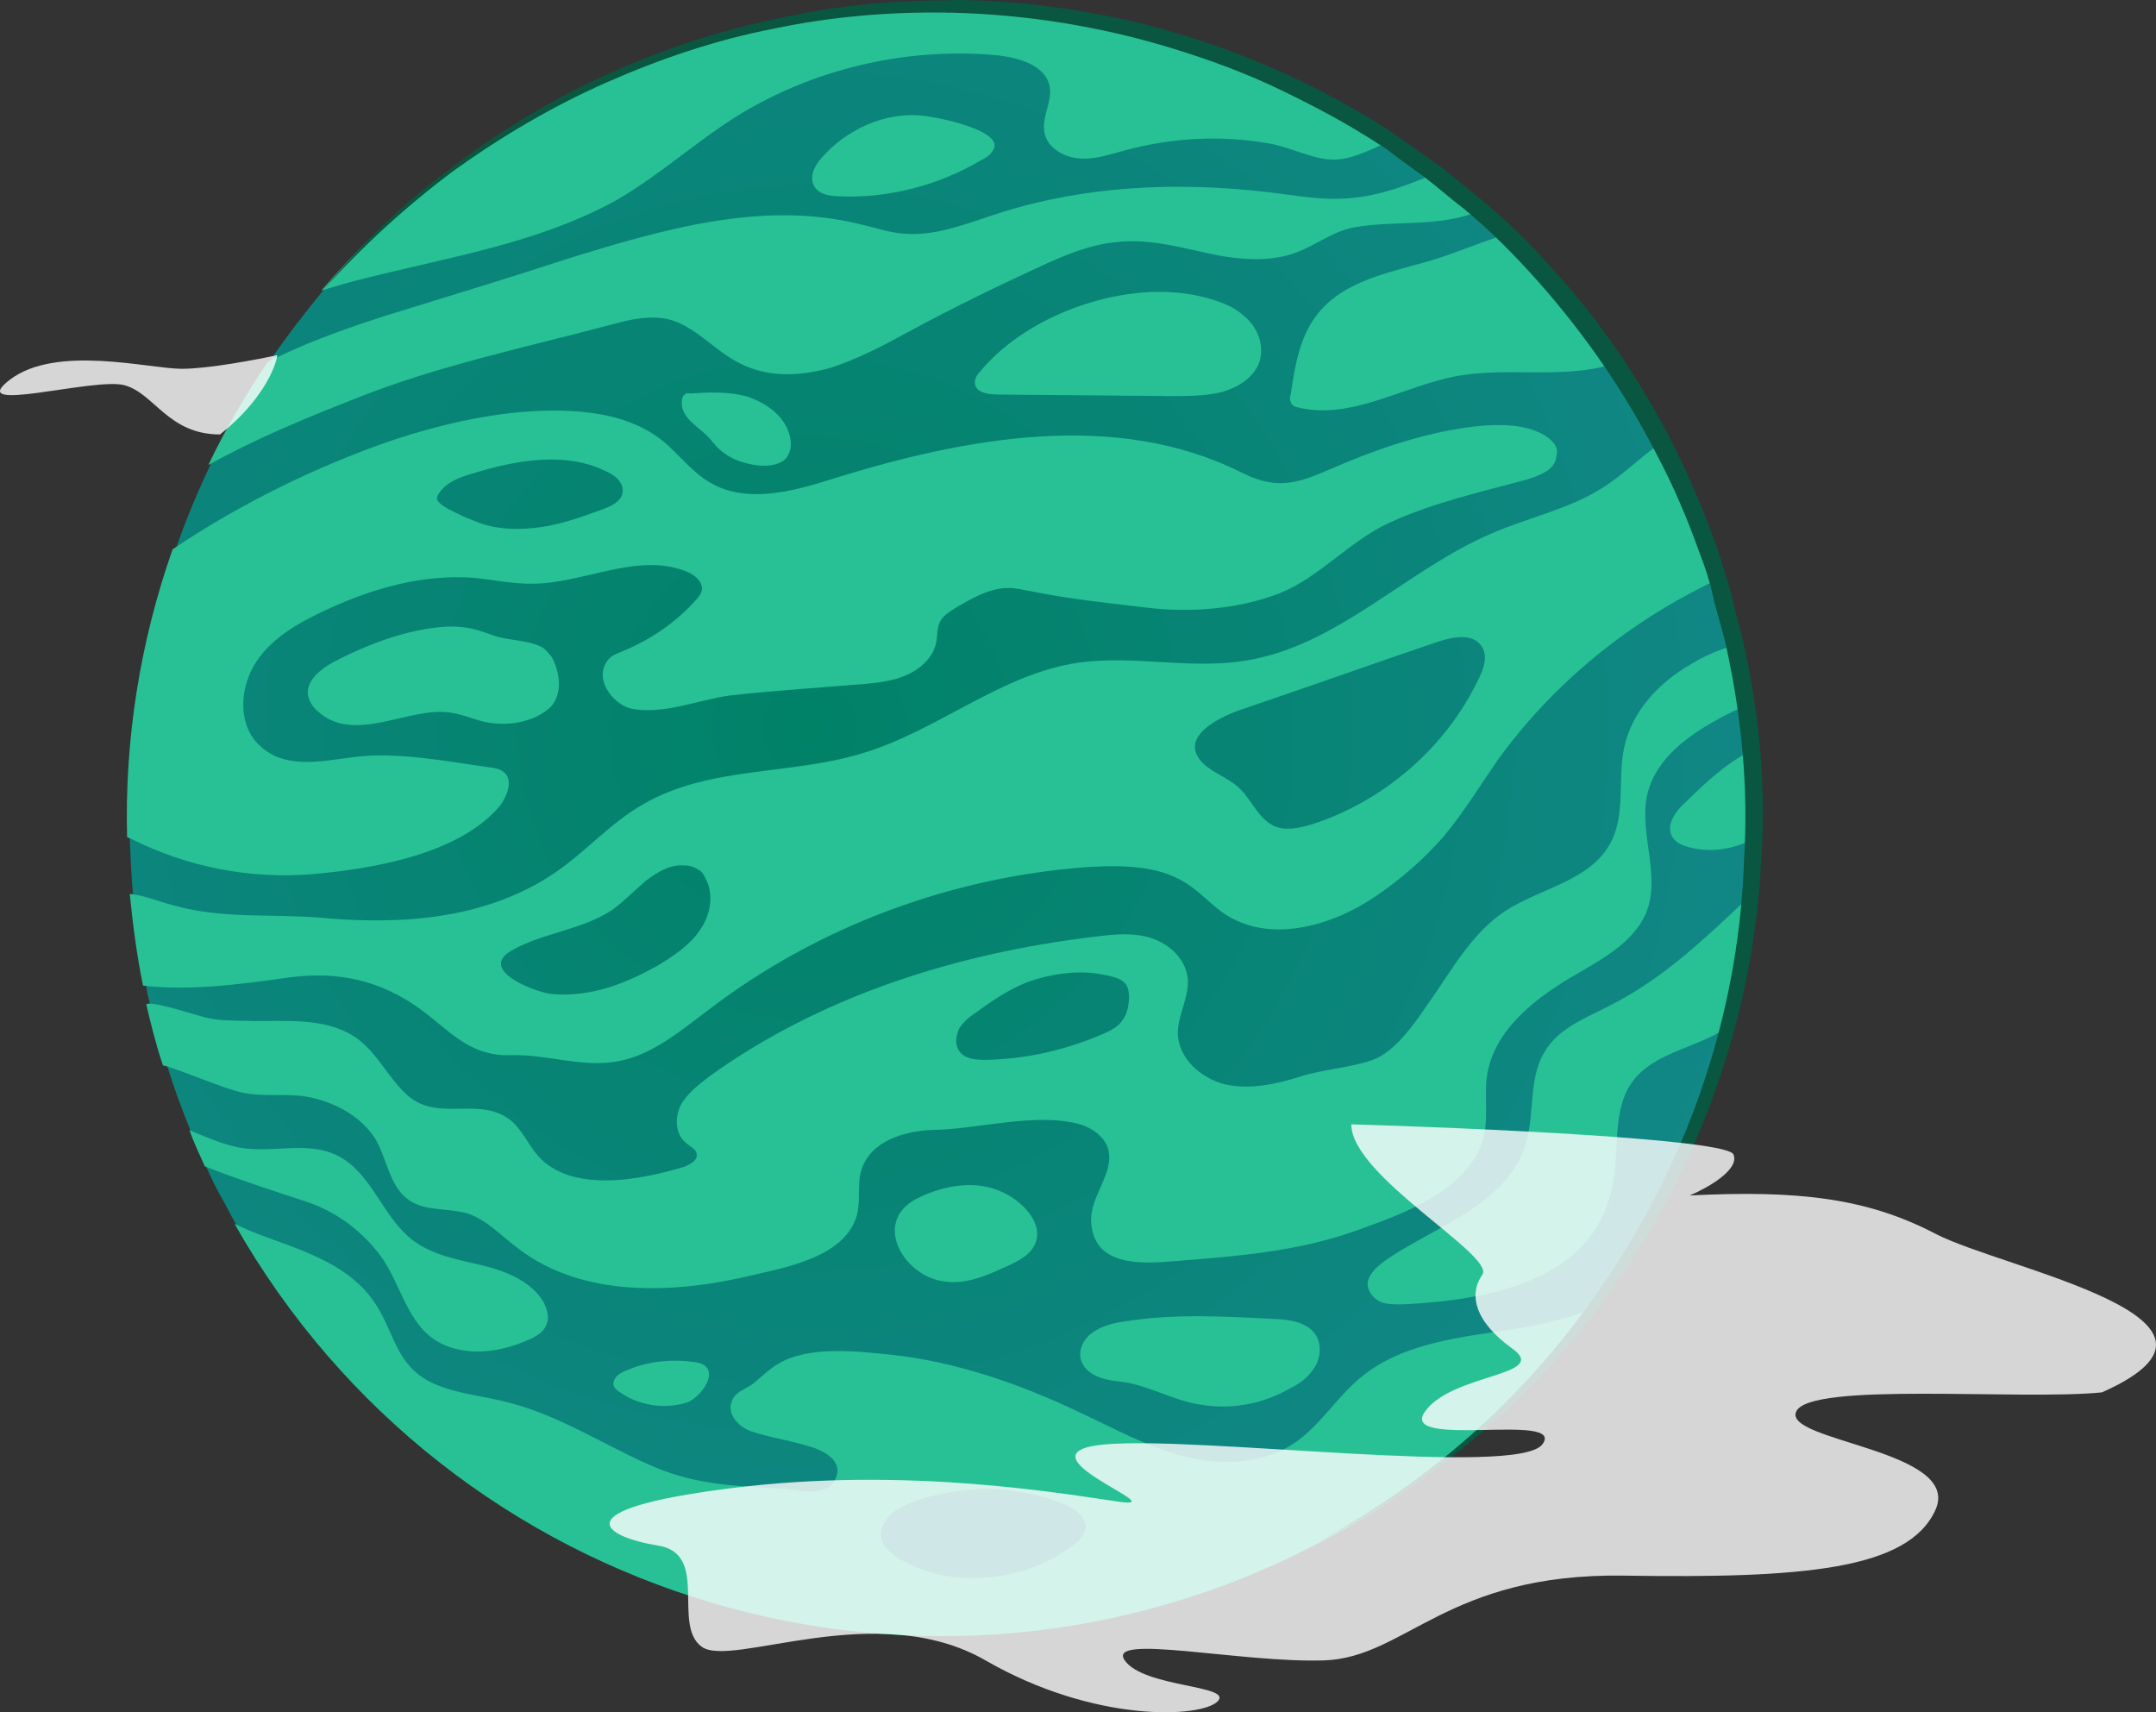 <?xml version="1.0" encoding="UTF-8"?> <svg xmlns="http://www.w3.org/2000/svg" width="170" height="135" viewBox="0 0 170 135" fill="none"><rect x="0" y="0" width="170" height="135" fill="#333333" stroke="none"/> <path d="M130.974 34.855C132.853 38.375 134.264 42.022 135.392 45.625C135.906 47.317 136.348 49.043 136.79 50.769C137.165 52.35 137.469 53.965 137.666 55.54C137.876 56.759 137.979 57.939 138.117 59.192C138.291 61.48 138.393 63.8 138.318 66.116C138.304 67.613 138.186 69.071 138.1 70.601C138.061 70.707 138.128 70.852 138.088 70.957C137.728 74.368 137.157 77.701 136.302 80.989C135.33 84.594 134.114 88.049 132.543 91.492C130.665 95.602 128.404 99.45 125.688 103.069C120.105 110.552 112.813 116.981 103.979 121.577C73.276 137.65 35.528 126.359 18.534 96.386C18.163 95.768 17.831 95.044 17.426 94.353C16.955 93.517 16.589 92.721 16.191 91.852C15.759 90.911 15.327 89.97 14.967 88.995C14.275 87.297 13.622 85.493 13.108 83.8C12.627 82.18 12.18 80.632 11.804 79.051C11.677 78.583 11.583 78.188 11.528 77.687C11.037 75.282 10.619 72.843 10.483 70.45C10.352 69.019 10.293 67.556 10.234 66.092C10.095 58.35 11.273 50.616 13.822 43.39C14.648 40.992 15.612 38.706 16.682 36.459C18.019 33.651 19.639 30.887 21.36 28.34C22.668 26.422 24.043 24.649 25.562 22.809C30.742 16.739 37.066 11.633 44.526 7.67C44.815 7.537 45.105 7.404 45.432 7.165C46.372 6.732 47.35 6.194 48.323 5.833C48.468 5.767 48.684 5.667 48.901 5.567C49.335 5.367 49.768 5.168 50.235 5.04C50.452 4.94 50.669 4.841 50.886 4.741C51.102 4.641 51.247 4.574 51.464 4.474C51.608 4.408 51.753 4.341 51.97 4.241C52.186 4.141 52.331 4.075 52.581 4.047C52.725 3.981 52.942 3.881 53.12 3.887C53.264 3.82 53.481 3.72 53.659 3.726C53.803 3.66 54.02 3.56 54.198 3.566C54.343 3.499 54.593 3.472 54.737 3.405C55.026 3.272 55.276 3.244 55.565 3.111C55.782 3.011 55.96 3.017 56.177 2.917C56.249 2.884 56.249 2.884 56.321 2.851C56.466 2.784 56.716 2.757 56.86 2.69C57.327 2.563 57.794 2.435 58.261 2.308C58.511 2.281 58.8 2.147 59.05 2.12C59.3 2.093 59.589 1.959 59.839 1.932C60.95 1.683 62.062 1.434 63.206 1.258C63.779 1.17 64.351 1.081 64.851 1.026C65.173 0.966 65.495 0.905 65.818 0.844C66.068 0.817 66.318 0.789 66.568 0.762C66.818 0.734 67.14 0.673 67.39 0.646C67.64 0.619 67.962 0.558 68.212 0.53C68.463 0.503 68.785 0.442 69.068 0.487C69.64 0.399 70.174 0.416 70.779 0.4C71.029 0.373 71.385 0.385 71.635 0.357C71.885 0.33 72.24 0.341 72.49 0.314C72.74 0.286 73.096 0.298 73.346 0.271C73.879 0.288 74.484 0.272 75.018 0.29C75.551 0.307 76.157 0.291 76.69 0.309C76.94 0.281 77.151 0.36 77.401 0.332C77.684 0.377 77.934 0.35 78.217 0.395C78.395 0.4 78.573 0.406 78.856 0.451C79.139 0.496 79.495 0.508 79.778 0.553C80.061 0.598 80.311 0.57 80.522 0.648C80.806 0.693 81.089 0.738 81.444 0.75C81.8 0.761 82.189 0.846 82.472 0.89C82.755 0.935 83.038 0.98 83.216 0.986C83.499 1.031 83.782 1.076 83.96 1.082C84.243 1.127 84.455 1.205 84.705 1.178C84.81 1.217 84.988 1.222 85.093 1.262C85.199 1.301 85.376 1.306 85.482 1.346C93.974 2.872 102.091 6.061 109.339 10.791C109.477 10.903 109.583 10.942 109.722 11.053C110.87 11.84 112.052 12.699 113.234 13.557C114.45 14.489 115.698 15.492 116.874 16.529C117.568 17.087 118.222 17.75 118.844 18.341C121.983 21.367 124.862 24.778 127.373 28.532C128.586 30.605 129.833 32.749 130.974 34.855Z" fill="url(#paint0_radial_265_1011)"></path> <path d="M119.547 104.758C115.219 105.436 110.507 105.852 107.176 108.703C105.346 110.247 104.065 112.416 102.063 113.776C99.589 115.443 96.239 115.582 93.346 114.81C90.38 114.071 87.761 112.559 84.99 111.292C80.4 109.109 75.402 107.377 70.331 106.818C67.671 106.553 63.772 106.069 61.376 107.523C60.542 107.995 59.913 108.723 59.184 109.234C58.567 109.606 57.884 109.833 57.683 110.54C57.331 111.491 58.224 112.483 59.174 112.835C60.828 113.388 62.495 113.586 64.255 114.178C65.309 114.569 66.458 115.356 65.884 116.585C65.121 118.164 62.761 117.41 61.517 117.369C57.645 117.135 54.551 117.069 50.871 115.344C47.329 113.731 43.982 111.589 40.206 110.609C38.302 110.083 36.313 109.947 34.486 109.21C30.939 107.774 31.249 104.825 29.164 102.189C27.079 99.554 23.73 98.553 20.566 97.379C19.827 97.106 19.161 96.799 18.495 96.492C35.489 126.464 73.237 137.756 103.941 121.682C112.774 117.087 120.066 110.658 125.649 103.175C123.631 103.929 121.586 104.432 119.547 104.758ZM70.13 119.541C70.647 118.952 71.331 118.724 71.981 118.425C75.727 117.05 80.032 117.084 83.758 118.525C84.707 118.877 85.751 119.625 85.577 120.582C85.454 121.077 85.048 121.527 84.647 121.799C81.8 123.988 78.144 124.795 74.567 124.25C72.868 123.98 67.587 122.203 70.13 119.541ZM48.812 109.715C48.568 109.564 48.396 109.38 48.369 109.13C48.347 108.701 48.714 108.356 49.148 108.157C50.955 107.324 52.955 107.105 54.937 107.419C56.953 107.806 55.383 110.108 54.194 110.568C52.36 111.15 50.272 110.796 48.812 109.715ZM109.505 11.153C108.276 11.719 106.647 12.557 105.259 12.583C103.62 12.636 101.733 11.576 100.033 11.307C96.318 10.65 92.468 10.845 88.806 11.83C87.55 12.146 86.36 12.606 85.083 12.493C83.805 12.38 82.479 11.587 82.342 10.335C82.165 9.188 82.95 8.037 82.774 6.891C82.51 5.17 80.394 4.566 78.728 4.369C72.308 3.731 65.501 5.112 59.813 8.171C55.794 10.285 52.484 13.564 48.531 15.824C42.371 19.188 35.503 20.246 28.757 21.951C27.573 22.233 26.495 22.554 25.345 22.909C30.525 16.838 36.849 11.733 44.309 7.77C44.599 7.637 44.888 7.504 45.216 7.265C46.155 6.832 47.134 6.294 48.106 5.933C48.251 5.867 48.468 5.767 48.684 5.667C49.118 5.467 49.552 5.267 50.018 5.14C50.235 5.04 50.452 4.94 50.669 4.841C50.886 4.741 51.03 4.674 51.247 4.574C51.392 4.508 51.536 4.441 51.753 4.341C51.969 4.241 52.114 4.175 52.364 4.147C52.509 4.081 52.725 3.981 52.903 3.987C53.048 3.92 53.264 3.82 53.442 3.826C53.587 3.759 53.804 3.66 53.981 3.665C54.126 3.599 54.376 3.571 54.52 3.505C54.809 3.372 55.059 3.344 55.349 3.211C55.565 3.111 55.743 3.117 55.96 3.017C56.032 2.984 56.032 2.984 56.104 2.951C56.249 2.884 56.499 2.856 56.644 2.79C57.11 2.663 57.577 2.535 58.044 2.408C58.294 2.38 58.583 2.247 58.833 2.22C59.083 2.192 59.372 2.059 59.622 2.032C60.733 1.783 61.845 1.534 62.989 1.358C63.562 1.269 64.134 1.181 64.634 1.126C64.956 1.065 65.279 1.005 65.601 0.944C65.851 0.916 66.101 0.889 66.351 0.862C66.601 0.834 66.923 0.773 67.173 0.746C67.423 0.718 67.746 0.658 67.996 0.63C68.246 0.603 68.568 0.542 68.851 0.587C69.424 0.499 69.957 0.516 70.562 0.5C70.812 0.473 71.168 0.485 71.418 0.457C71.668 0.43 72.023 0.441 72.273 0.414C72.523 0.386 72.879 0.398 73.129 0.37C73.662 0.388 74.268 0.372 74.801 0.39C75.334 0.407 75.94 0.391 76.473 0.409C76.723 0.381 76.934 0.459 77.184 0.432C77.467 0.477 77.717 0.449 78.001 0.494C78.178 0.5 78.356 0.506 78.639 0.551C78.923 0.596 79.278 0.608 79.561 0.652C79.845 0.697 80.095 0.67 80.305 0.748C80.589 0.793 80.872 0.838 81.228 0.85C81.583 0.861 81.972 0.945 82.255 0.99C82.538 1.035 82.822 1.08 82.999 1.086C83.282 1.131 83.566 1.176 83.743 1.182C84.027 1.227 84.238 1.305 84.488 1.277C84.593 1.317 84.771 1.322 84.876 1.361C84.982 1.401 85.16 1.406 85.265 1.445C93.757 2.972 101.874 6.161 109.122 10.891C109.333 10.97 109.438 11.009 109.505 11.153ZM72.772 9.13C74.049 9.243 79.281 10.342 78.306 11.843C78.117 12.193 77.717 12.465 77.355 12.632C73.981 14.625 69.996 15.671 66.052 15.471C65.341 15.447 64.492 15.312 64.159 14.588C63.827 13.864 64.245 13.058 64.762 12.469C66.648 10.284 69.723 8.781 72.772 9.13ZM72.154 94.577C73.566 93.838 75.112 93.39 76.711 93.442C78.311 93.495 79.854 94.187 80.919 95.363C81.468 95.987 81.939 96.823 81.733 97.707C81.52 98.77 80.469 99.342 79.53 99.774C77.94 100.507 76.206 101.306 74.506 101.036C71.385 100.72 68.746 96.497 72.154 94.577ZM94.724 110.755C92.385 110.429 90.471 109.118 88.094 108.898C86.994 108.79 85.689 108.427 85.263 107.307C84.97 106.478 85.426 105.566 86.155 105.055C86.883 104.544 87.745 104.322 88.567 104.207C92.468 103.55 96.517 103.789 100.461 103.99C101.705 104.031 103.121 104.255 103.764 105.275C104.202 106.038 104.134 107.034 103.683 107.768C103.232 108.502 102.537 109.085 101.742 109.452C99.601 110.701 97.095 111.153 94.724 110.755ZM43.076 104.464C42.881 104.992 42.336 105.331 41.83 105.564C39.879 106.463 37.551 106.921 35.474 106.211C32.27 105.144 31.848 101.742 30.184 99.263C28.688 97.146 26.535 95.507 24.069 94.713C21.393 93.841 18.717 92.969 16.152 91.958C15.72 91.017 15.288 90.076 14.928 89.101C16.016 89.564 17.104 90.028 18.304 90.353C21.302 91.164 24.377 89.66 27.096 91.389C29.466 92.929 30.322 96.13 32.581 97.809C34.179 99.002 36.162 99.317 38.033 99.77C39.904 100.224 41.942 101.039 42.884 102.71C43.15 103.289 43.343 103.902 43.076 104.464ZM137.956 70.668C137.917 70.773 137.983 70.918 137.944 71.024C137.584 74.435 137.012 77.768 136.157 81.056C136.085 81.089 136.013 81.123 136.013 81.123C133.65 82.65 130.4 83.007 128.724 85.269C127.16 87.393 127.667 90.405 127.224 93.065C125.968 101.01 117.45 102.478 110.784 102.831C110.178 102.846 109.573 102.862 108.973 102.7C108.446 102.504 107.93 101.953 107.842 101.379C107.759 100.628 108.494 99.939 109.078 99.494C112.759 96.834 118.433 95.272 120.19 90.516C121.087 88.086 120.436 85.141 121.789 82.939C122.959 80.909 125.404 80.133 127.433 79.023C131.308 76.975 134.54 73.907 137.772 70.84C137.844 70.807 137.883 70.701 137.956 70.668ZM138.044 59.225C138.219 61.513 138.321 63.834 138.245 66.149C136.689 66.954 134.9 67.252 133.206 66.804C132.712 66.681 132.184 66.485 131.879 66.012C131.575 65.538 131.664 64.971 131.893 64.515C132.121 64.059 132.455 63.642 132.894 63.264C133.924 62.264 136.021 60.157 138.044 59.225ZM116.73 16.596C113.589 17.955 110.157 17.343 106.829 17.912C104.895 18.276 103.682 19.449 101.848 20.03C100.014 20.612 98.026 20.476 96.221 20.167C93.533 19.651 90.856 18.779 88.106 19.081C86.001 19.262 84.016 20.088 82.065 20.987C78.597 22.585 75.233 24.222 71.864 26.037C69.763 27.18 67.661 28.324 65.361 29.033C63.026 29.669 60.532 29.766 58.362 28.661C56.33 27.667 54.794 25.656 52.639 25.157C51.19 24.86 49.756 25.17 48.356 25.552C41.57 27.362 34.297 28.871 27.805 31.511C23.947 33.025 20.051 34.644 16.426 36.665C17.763 33.856 19.384 31.092 21.104 28.546C24.723 26.703 28.68 25.407 32.598 24.216C36.588 22.992 40.579 21.767 44.536 20.471C52.122 18.116 60.063 15.774 67.76 17.666C68.926 17.918 70.087 18.348 71.259 18.422C73.814 18.649 76.304 17.589 78.749 16.814C85.618 14.614 92.924 14.319 100.05 15.158C102.177 15.406 104.299 15.832 106.476 15.618C108.76 15.443 110.922 14.623 113.051 13.73C114.305 14.555 115.554 15.559 116.73 16.596ZM25.08 56.095C24.664 55.761 24.359 55.287 24.271 54.714C24.201 53.606 25.296 52.751 26.275 52.212C29.027 50.769 32.161 49.588 35.228 49.404C36.689 49.344 37.605 49.624 38.871 50.093C40.032 50.524 41.743 50.437 42.825 51.079C43.102 51.302 43.308 51.558 43.513 51.814C44.15 53.012 44.381 54.66 43.457 55.699C43.162 56.01 42.69 56.316 42.256 56.515C41.028 57.081 39.672 57.179 38.434 56.961C37.478 56.787 36.568 56.329 35.541 56.188C32.319 55.655 27.949 58.721 25.08 56.095ZM94.622 23.359C95.894 23.651 97.232 24.087 98.164 24.973C99.168 25.826 99.727 27.235 99.292 28.575C98.784 29.949 97.3 30.721 95.938 30.997C94.649 31.24 93.333 31.233 92.016 31.225C87.533 31.185 83.05 31.145 78.567 31.106C77.856 31.082 77.007 30.948 76.885 30.302C76.792 29.906 77.053 29.523 77.348 29.212C81.199 24.631 88.935 22.032 94.622 23.359ZM58.712 36.481C57.723 36.235 56.852 35.671 56.236 34.902C55.793 34.317 55.271 33.944 54.683 33.425C54.095 32.907 53.651 32.322 53.786 31.471C53.825 31.365 53.831 31.187 53.975 31.12C54.086 30.981 54.264 30.987 54.37 31.026C55.903 30.934 57.436 30.841 58.952 31.283C60.396 31.758 61.822 32.768 62.237 34.243C62.463 34.928 62.401 35.746 61.85 36.263C61.011 36.913 59.628 36.761 58.712 36.481ZM127.261 28.672C123.377 29.935 118.962 28.899 114.844 29.655C110.655 30.445 106.546 33.127 102.414 32.136C102.131 32.091 101.92 32.013 101.787 31.724C101.687 31.506 101.693 31.328 101.771 31.117C102.091 28.952 102.45 26.682 103.752 24.942C105.578 22.435 108.806 21.649 111.607 20.885C114.119 20.254 116.359 19.222 118.805 18.447C121.872 21.506 124.75 24.917 127.261 28.672ZM126.264 38.516C123.684 40.142 120.567 40.789 117.715 42.015C110.895 44.894 105.464 50.991 98.097 52.105C93.768 52.783 89.393 51.641 85.031 52.247C78.88 53.151 73.93 57.624 68 59.391C62.32 61.13 55.938 60.386 50.751 63.39C48.177 64.839 46.179 67.162 43.777 68.795C40.246 71.211 36.084 72.251 31.912 72.507C29.773 72.615 27.568 72.579 25.368 72.364C21.358 72.019 17.463 72.497 13.515 71.334C12.421 71.048 11.333 70.585 10.233 70.478C10.474 72.91 10.787 75.309 11.278 77.714C14.966 78.12 18.683 77.636 22.223 77.146C25.979 76.555 29.344 77.022 32.619 79.198C35.266 80.96 36.79 83.328 40.318 83.194C43.168 83.109 46.049 84.237 48.844 83.651C51.495 83.132 53.692 81.243 55.844 79.638C64.458 73.038 75.085 69.108 85.858 68.355C88.674 68.198 91.663 68.224 93.921 69.903C94.826 70.539 95.547 71.347 96.452 71.982C100.037 74.453 104.994 73.047 108.525 70.631C110.454 69.303 112.212 67.792 113.764 66.025C115.356 64.151 116.598 62.088 118.017 60.031C122.453 53.865 128.449 48.998 135.281 45.764C134.153 42.161 132.669 38.547 130.863 34.994C129.334 36.049 127.971 37.466 126.264 38.516ZM97.871 62.295C97.011 61.375 95.812 61.051 94.913 60.237C92.705 58.097 96.318 56.432 98.153 55.85C103.227 54.127 108.268 52.331 113.342 50.607C114.565 50.219 116.071 49.877 116.819 50.935C117.362 51.737 116.972 52.794 116.554 53.601C113.958 59.007 109.052 63.196 103.406 65.008C102.4 65.296 101.288 65.544 100.378 65.087C99.223 64.478 98.698 63.142 97.871 62.295ZM43.536 78.379C42.258 78.265 37.583 76.472 40.374 74.923C42.876 73.508 45.943 73.323 48.345 71.69C49.257 71.007 50.03 70.212 50.909 69.457C51.821 68.773 52.839 68.129 53.938 68.237C54.366 68.215 54.788 68.371 55.171 68.633C55.415 68.784 55.548 69.074 55.648 69.291C56.318 70.561 56.016 72.191 55.159 73.375C54.374 74.526 53.1 75.376 51.938 76.087C49.292 77.569 46.624 78.622 43.536 78.379ZM121.565 34.19C120.094 33.464 118.422 33.445 116.816 33.571C113.211 33.916 109.687 35.013 106.369 36.366C102.978 37.753 101.265 38.98 97.835 37.228C87.96 32.305 76.18 34.486 65.681 37.743C62.552 38.746 58.89 39.731 56.026 38.069C54.489 37.198 53.435 35.666 52.081 34.624C49.651 32.761 46.391 32.334 43.258 32.374C39.091 32.451 34.968 33.386 30.939 34.715C25.036 36.733 18.888 39.74 13.611 43.312C11.062 50.537 9.812 58.305 10.023 66.014C10.128 66.053 10.234 66.092 10.339 66.131C14.786 68.38 19.773 69.328 24.662 68.918C29.373 68.502 36.208 67.371 39.43 63.518C40.025 62.718 40.494 61.449 39.695 60.853C39.417 60.63 39.028 60.546 38.567 60.495C35.202 60.028 31.348 59.26 27.953 59.684C25.38 59.992 22.329 60.783 20.266 58.576C18.685 56.849 18.956 54.005 20.264 52.087C21.573 50.169 23.746 48.992 25.842 48.026C29.455 46.362 33.334 45.277 37.311 45.55C38.872 45.708 40.427 46.044 41.993 46.024C46.088 45.98 50.224 43.548 54.055 45.029C54.794 45.302 55.52 45.932 55.319 46.639C55.241 46.85 55.091 47.095 54.907 47.267C53.355 49.035 51.353 50.395 49.224 51.288C48.791 51.488 48.324 51.615 48.029 51.927C46.699 53.416 48.268 55.5 49.751 55.87C52.261 56.38 55.04 55.187 57.507 54.84C61.008 54.455 64.574 54.216 68.035 53.937C69.213 53.833 70.463 53.696 71.547 53.196C72.631 52.697 73.621 51.802 73.84 50.561C73.891 50.099 73.908 49.565 74.064 49.142C74.259 48.614 74.804 48.275 75.277 47.97C76.583 47.193 78.034 46.349 79.529 46.362C80.134 46.346 80.84 46.548 81.406 46.638C84.305 47.232 87.426 47.548 90.298 47.892C93.736 48.325 97.553 48.058 100.904 46.777C104.078 45.49 106.376 42.678 109.556 41.213C112.952 39.648 116.681 38.808 120.343 37.822C121.421 37.501 122.683 37.008 122.718 35.939C122.991 35.199 122.264 34.569 121.565 34.19ZM37.773 41.215C37.14 40.98 34.47 39.93 34.454 39.323C34.46 39.145 34.499 39.039 34.61 38.901C35.172 38.028 36.217 37.634 37.223 37.346C40.747 36.249 44.719 35.559 47.939 37.233C48.5 37.501 49.055 37.947 49.104 38.627C49.147 39.484 48.207 39.916 47.379 40.21C45.651 40.831 43.85 41.485 41.994 41.638C40.566 41.77 39.144 41.723 37.773 41.215ZM133.394 52.334C130.819 53.783 128.644 56.1 128.051 59.005C127.542 61.52 128.199 64.287 126.951 66.528C125.325 69.47 121.463 70.02 118.7 71.82C116.009 73.586 114.416 76.6 112.551 79.213C111.504 80.748 109.974 82.944 108.245 83.565C106.517 84.185 104.378 84.294 102.544 84.875C100.637 85.49 98.559 85.921 96.615 85.501C94.638 85.009 92.841 83.381 92.872 81.35C92.918 79.925 93.781 78.562 93.65 77.132C93.486 75.629 92.243 74.447 90.799 73.972C89.356 73.497 87.855 73.662 86.283 73.86C75.493 75.147 64.778 78.504 55.959 84.847C55.119 85.497 54.207 86.18 53.678 87.126C53.182 88.143 53.247 89.429 54.079 90.098C54.39 90.394 54.917 90.589 54.939 91.018C54.994 91.519 54.416 91.785 53.982 91.985C50.603 93.015 44.691 94.248 42.135 90.777C41.453 89.863 40.921 88.704 39.944 88.102C37.469 86.523 34.344 88.489 31.997 86.237C30.616 84.944 29.785 83.134 28.293 81.98C26.001 80.229 22.895 80.519 20.085 80.499C18.663 80.452 17.129 80.544 15.791 80.108C15.402 80.024 11.388 78.716 11.548 79.256C11.924 80.837 12.332 82.491 12.852 84.005C13.136 84.05 13.347 84.129 13.557 84.207C15.212 84.76 16.861 85.492 18.588 86.012C20.526 86.61 22.571 86.107 24.514 86.527C26.564 86.986 28.556 88.085 29.637 89.868C30.546 91.467 30.726 93.576 32.258 94.625C33.545 95.523 35.334 95.225 36.85 95.667C38.399 96.181 39.498 97.429 40.818 98.399C45.99 102.42 53.406 101.985 59.469 100.508C62.159 99.883 66.671 99.032 67.559 95.817C67.882 94.615 67.568 93.357 67.925 92.228C68.639 89.969 71.262 89.199 73.401 89.091C77.067 89.068 81.669 87.65 85.195 88.657C86.111 88.937 87.016 89.573 87.342 90.475C87.99 92.457 85.865 94.313 86.045 96.422C86.29 99.818 89.89 99.65 92.424 99.448C97.49 99.043 102.413 98.706 107.276 96.904C110.733 95.662 115.38 93.96 116.818 90.228C117.443 88.537 117.007 86.633 117.242 84.858C117.792 81.096 121.257 78.535 124.52 76.681C126.661 75.432 129.09 74.05 129.916 71.652C130.864 68.76 129.225 65.568 129.89 62.631C130.633 59.482 133.758 57.516 136.616 56.112C136.977 55.946 137.338 55.779 137.7 55.613C137.502 54.037 137.199 52.423 136.823 50.842C135.6 51.23 134.483 51.656 133.394 52.334ZM86.473 76.754C87.251 76.922 88.423 76.996 88.827 77.687C89.199 78.305 89.008 79.797 88.562 80.353C88.223 80.948 87.572 81.247 86.994 81.514C84.07 82.773 80.986 83.492 77.781 83.565C76.998 83.575 76.003 83.507 75.599 82.816C75.261 82.27 75.389 81.597 75.657 81.035C76.03 80.513 76.469 80.135 77.014 79.796C78.254 78.874 79.528 78.024 81.006 77.431C82.735 76.81 84.702 76.518 86.473 76.754Z" fill="#28C196"></path> <path d="M25.489 22.842C28.628 19.379 32.076 16.212 35.797 13.446C39.55 10.752 43.614 8.353 47.839 6.495C52.063 4.637 56.454 3.14 61.038 2.256C65.589 1.3 70.228 0.917 74.817 0.996L74.639 0.99C74.745 1.03 74.995 1.002 75.139 0.936L74.817 0.996C80.827 1.122 86.775 2.065 92.589 3.86C95.443 4.738 98.291 5.794 100.989 7.095C103.687 8.396 106.346 9.802 108.854 11.453L108.649 11.197C108.888 11.525 108.96 11.492 108.96 11.492L108.993 11.565L109.099 11.604L109.343 11.754L109.759 12.089L110.558 12.685L112.262 13.918C113.338 14.738 114.376 15.663 115.452 16.483C117.566 18.228 119.53 20.217 121.349 22.274C124.987 26.386 128.114 30.91 130.656 35.878C131.964 38.346 133.021 40.84 133.967 43.474C134.46 44.739 134.88 46.036 135.156 47.4C135.504 48.73 135.924 50.028 136.2 51.392C137.342 56.742 137.873 62.286 137.515 67.801C137.155 78.842 133.74 89.712 127.81 99.11C124.881 103.792 121.359 108.133 117.32 111.923C113.282 115.713 108.727 118.951 103.835 121.643C113.786 116.621 122.435 108.953 128.543 99.561C134.65 90.17 138.321 79.094 138.865 67.881C139.262 62.26 138.77 56.61 137.562 51.115C137.286 49.752 136.832 48.382 136.556 47.018C136.208 45.687 135.755 44.317 135.301 42.948C134.355 40.314 133.231 37.674 131.996 35.173C129.42 30.133 126.299 25.431 122.45 21.24C120.598 19.111 118.562 17.155 116.343 15.371C115.233 14.479 114.195 13.553 113.047 12.767L111.343 11.534L110.472 10.971L110.056 10.637L109.811 10.486L109.706 10.447L109.673 10.374C109.673 10.374 109.639 10.302 109.878 10.631L109.673 10.374C107.059 8.684 104.366 7.206 101.596 5.938C98.826 4.671 95.945 3.542 93.018 2.698C90.059 1.781 87.054 1.148 84.044 0.692C81.034 0.237 77.946 -0.007 74.885 0L74.563 0.061C74.707 -0.006 74.885 0 74.99 0.039L74.813 0.033C70.08 0.021 65.402 0.51 60.812 1.572C56.188 2.561 51.725 4.091 47.462 6.055C43.198 8.019 39.167 10.49 35.48 13.328C31.799 15.989 28.489 19.268 25.489 22.842Z" fill="#095741"></path> <g opacity="0.8"> <path d="M136.681 91.019C136.164 89.811 116.378 88.934 106.55 88.647C106.55 92.744 117.956 98.998 116.88 100.507C115.804 102.017 116.235 104.173 119.248 106.329C122.261 108.486 114.513 108.27 112.361 111.289C110.208 114.308 123.552 111.289 121.615 113.877C119.678 116.465 94.713 113.23 87.18 113.877C79.647 114.524 92.775 119.052 88.256 118.405C83.736 117.758 71.469 115.602 57.694 117.327C43.92 119.052 47.794 121.209 51.883 121.856C55.973 122.502 52.96 128.109 55.327 129.834C57.694 131.559 69.101 125.953 77.71 130.912C86.319 135.872 94.713 135.441 96.004 134.147C97.295 132.853 90.193 133.069 88.686 130.912C87.18 128.756 97.941 131.128 104.397 130.912C110.854 130.697 114.082 124.012 128.072 124.228C142.061 124.443 150.455 123.796 152.607 119.052C154.759 114.308 140.554 113.661 141.631 111.289C142.707 108.917 159.279 110.427 165.735 109.78C178.864 103.957 157.987 100.076 152.607 97.273C147.226 94.469 141.846 93.822 133.237 94.254C134.6 93.678 137.197 92.227 136.681 91.019Z" fill="white"></path> <path d="M14.335 29.078C16.401 29.078 20.218 28.359 21.868 28C21.724 29.006 20.62 31.666 17.348 34.254C13.259 34.254 12.183 31.019 9.816 30.372C7.448 29.725 -2.882 32.744 0.776 29.941C4.435 27.137 11.753 29.078 14.335 29.078Z" fill="white"></path> </g> <defs> <radialGradient id="paint0_radial_265_1011" cx="0" cy="0" r="1" gradientUnits="userSpaceOnUse" gradientTransform="translate(63.708 57.44) rotate(-170.085) scale(113.116 112.964)"> <stop stop-color="#008267"></stop> <stop offset="0.681" stop-color="#118786"></stop> <stop offset="0.751" stop-color="#0F9089"></stop> <stop offset="0.863" stop-color="#09A793"></stop> <stop offset="1" stop-color="#00CCA2"></stop> </radialGradient> </defs> </svg> 